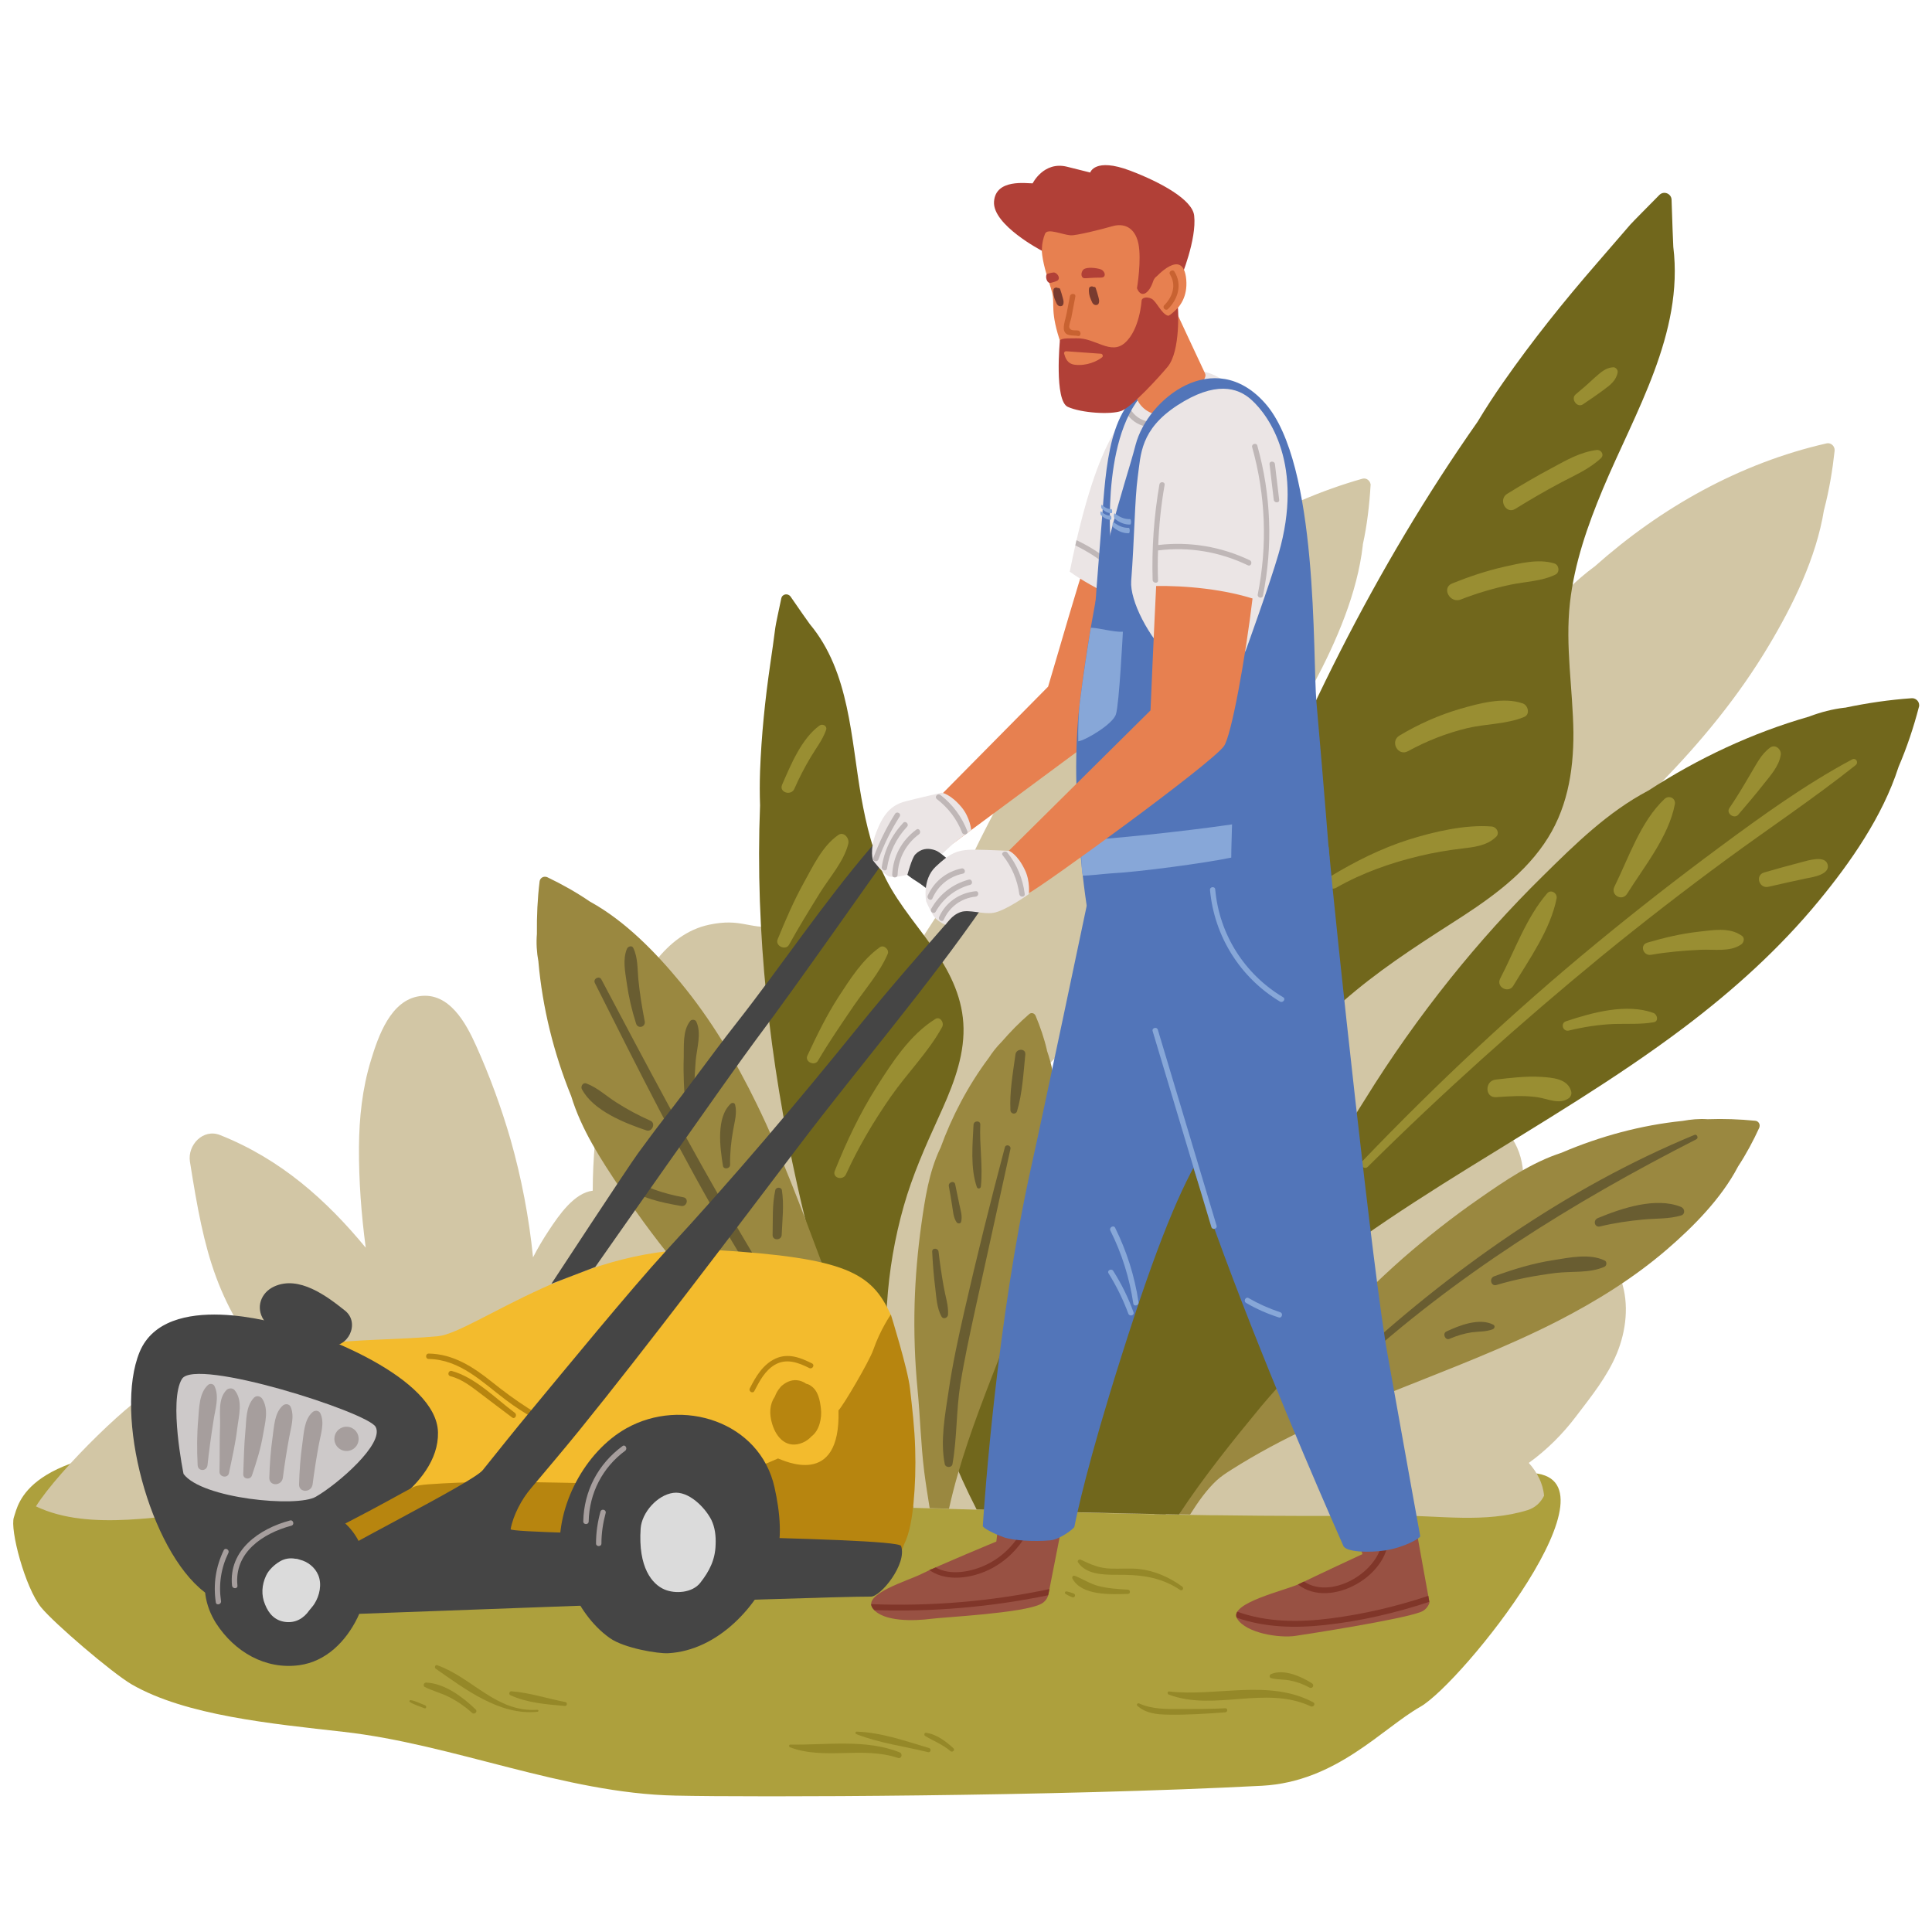<?xml version="1.0" encoding="utf-8"?>
<!-- Generator: Adobe Illustrator 26.5.1, SVG Export Plug-In . SVG Version: 6.00 Build 0)  -->
<svg version="1.1" id="Ebene_1" xmlns="http://www.w3.org/2000/svg" xmlns:xlink="http://www.w3.org/1999/xlink" x="0px" y="0px"
	 viewBox="0 0 1000 1000" style="enable-background:new 0 0 1000 1000;" xml:space="preserve">
<style type="text/css">
	.st0{fill:#ADA03D;}
	.st1{fill:#D2C6A5;}
	.st2{fill:#71671C;}
	.st3{fill:#9A8840;}
	.st4{fill:#998E32;}
	.st5{fill:#695D31;}
	.st6{fill:#F3BB2D;}
	.st7{fill:#B7850F;}
	.st8{fill:#454545;}
	.st9{fill:#E78050;}
	.st10{fill:#EBE5E5;}
	.st11{fill:#BFB7B7;}
	.st12{fill:#5275B9;}
	.st13{fill:#B14037;}
	.st14{fill:#793B2F;}
	.st15{fill:#87A7D8;}
	.st16{fill:#985143;}
	.st17{fill:#803629;}
	.st18{fill:#C86231;}
	.st19{fill:#DBDBDB;}
	.st20{fill:#CDC9C9;}
	.st21{fill:#A69E9D;}
	.st22{fill:#958828;}
</style>
<g>
	<g>
		<path class="st0" d="M21.3,832C13,821.8,5,791.6,7.2,785.3c2.4-7,5.8-35.1,92.2-37.1c86.7-2,100.5,5.5,186.8,3.8
			c89.5-1.7,208.6,14.6,298.1,17c11.6,0.3,100.8-11.4,112.4-11c17.4,0.6,65.5,3.8,95,4.4c51.4,0.9-35,108.7-56.5,121
			c-19.9,11.3-43.5,38.8-81.9,40.9c-107.2,5.6-263.2,6-303.7,5.1c-57.7-1.2-114.8-26.6-171.8-33c-37-4.2-81.7-8.4-109.7-24.6
			C57.9,865.8,28.2,840.4,21.3,832z"/>
	</g>
	<g>
		<path class="st1" d="M405.6,633c8.5-21.9,19.1-42.8,28.2-64.2c9.4-22.2,20.2-43.7,32.3-64.6c11.3-19.5,23.7-38.3,37.1-56.3
			c13.2-17.7,26.6-35.6,44.4-48.8c0.1,0,0.1-0.1,0.2-0.1c21.5-19.2,45.9-35.5,72.1-47.4c0.1,0,0.1-0.1,0.2-0.1
			c5.2-2.8,10.6-5.3,16.2-6.7c0.1,0,0.2,0,0.2-0.1c10.3-3.9,20.8-7.1,31.5-9.5c1.7-0.4,3.4,0.6,4,2.3c0.2,0.5,0.2,1,0.2,1.5
			c-1.1,10.1-2.8,20.3-5.4,30.3c0,0.1,0,0.2-0.1,0.3c-4,24.8-16.1,49.4-28.6,70.3c-15.5,26-34.8,49.5-55.9,71.1
			C523.9,570.4,461.8,631.3,409,696.4c-2.7,3.3-5.3,6.6-7.3,10.3c-8.1,14.8-20.3,19.8-24.4,36.1c-2.9,11.5-5.5,23-8,34.6
			c-1.8,0-3.6-0.1-5.4-0.1c0.4-2.1,0.8-4.3,1.3-6.4C374.8,724,388.3,677.8,405.6,633z"/>
		<path class="st1" d="M81.9,717.9c19.7-6.4,40.7-7.9,61.3-5.2c-31.3-37.3-37.3-63.3-44.9-111.5c-1.3-8.5,6.8-17.2,15.6-13.7
			c31.5,12.5,55.1,33.7,75.4,58.3c-2.3-17.3-3.6-34.7-3.5-52c0.1-15.1,1.7-30.4,6.2-45c3.8-12.5,10.2-31.1,25.2-33.2
			c15.4-2.2,24.1,14.2,29.3,25.8c7,15.6,12.9,31.7,17.7,48.2c5.7,20,9.6,40.5,11.7,61.2c2.5-4.9,5.3-9.6,8.3-14.1
			c5.2-7.9,13.1-19.3,22.6-20.4c0-8.2,0.4-16.3,1.1-24.5c1.9-21.8,6.1-43.7,14.6-64c8.4-20,21.5-44.4,44.7-49.2
			c16.3-3.4,20,2.2,34.1,1.1c13.9-1.1,17-6.9,33.3-6.5c18.5,0.5,33,13.9,44.2,28.3c1.2-3.1,2.4-6.1,3.5-9.2
			c8.4-22.6,18.1-44.6,29.2-66c10.3-20,21.8-39.3,34.4-58c12.3-18.3,24.9-36.8,42.1-50.9c0.1,0,0.1-0.1,0.2-0.1
			c20.6-20.2,44.2-37.6,69.7-50.8c0.1,0,0.1-0.1,0.2-0.1c5-3.1,10.3-5.8,15.8-7.5c0.1,0,0.2-0.1,0.2-0.1c10.1-4.3,20.4-8,31-11
			c1.7-0.5,3.4,0.4,4.1,2.1c0.2,0.5,0.3,1,0.2,1.4c-0.6,10.1-1.8,20.5-4,30.5c0,0.1,0,0.2,0,0.3c-2.8,24.9-13.8,50.1-25.2,71.5
			c-14.2,26.7-32.4,51.1-52.5,73.7c-39,43.9-79.9,88.6-118.1,134.7c1.3,4,2.4,8,3.5,12c2.1,7.9,3.9,15.9,5.4,23.9
			c9.6-0.6,19.3,9.2,25.8,16.1c3.7,3.9,7.3,8,10.6,12.4c-1.6-20.8-1.4-41.6,0.7-62.3c1.7-17,4.7-33.9,8.8-50.5
			c3.1-12.4,8.7-30.1,24.3-30.6c15.1-0.5,24.7,16.6,30.7,28.2c6.9,13.5,11.3,28.3,14,43.1c3.1,17,5,34.4,5.8,51.8
			c8.8-15.8,18.9-30.6,31.2-43.8c4-11.8,8.2-23.4,12.7-35c8.5-21.9,19.1-42.8,28.2-64.2c9.4-22.2,20.2-43.7,32.3-64.6
			c11.3-19.5,23.7-38.3,37.1-56.3c13.2-17.7,26.6-35.6,44.4-48.8c0.1,0,0.1-0.1,0.2-0.1c34.2-30.5,75.2-53.6,120.1-63.8
			c1.7-0.4,3.4,0.6,4,2.3c0.2,0.5,0.2,1,0.2,1.5c-1.1,10.1-2.8,20.3-5.4,30.3c0,0.1,0,0.2-0.1,0.3c-4,24.8-16.1,49.4-28.6,70.3
			c-15.5,26-34.8,49.5-55.9,71.1c-46,47.1-94.4,94.9-138.7,145.1c0.1,10.9-0.5,21.8-1.8,32.6c5.4-2.9,11.1-5.3,16.8-6.9
			c13.8-3.9,29.9-3.2,41.2,6.8c11.7,10.3,13.1,25.9,10,40.4c-0.7,3.2-1.5,6.3-2.6,9.4c8.5-0.7,17.1,0,25.4,2.8
			c13.2,4.3,24.8,14,29.3,27.4c4.1,12.2,2.5,25.9-2.3,37.6c-5,12.1-13.3,22.3-21.2,32.7c-6.8,9-15.1,17.3-24.4,24
			c4.3,4.8,7.4,10.7,7.9,17c-1.7,3.4-4.4,6.1-8.4,7.4c-22.1,6.9-45.6,2.8-69.2,2.8c-30.6,0.4-61.1,0.3-91.6-0.1c-1,0-1.9,0-2.9,0
			l0,0c-69.4-1-138.7-3.5-208-5.4l0,0c-1.5,0-2.9-0.1-4.4-0.1l0,0c-99.3-2.7-198.8-3.9-298.9,2.9c-30.2,2.3-69.1,11.4-97.2-2
			C30.5,760.7,70.7,721.5,81.9,717.9z"/>
		<path class="st2" d="M666.6,631.9c12.4-21.6,26.9-41.8,39.9-62.8c13.4-21.7,28.2-42.6,44.2-62.6c14.9-18.6,30.9-36.4,47.9-53.1
			c16.7-16.5,33.6-33.1,54.4-44.1c0.1,0,0.1-0.1,0.2-0.1c25.7-16.7,53.8-29.9,83.2-38.3c0.1,0,0.1,0,0.2-0.1
			c5.9-2.2,12-3.8,18.1-4.5c0.1,0,0.2,0,0.3,0c11.4-2.4,22.9-4.1,34.5-4.9c1.8-0.1,3.5,1.2,3.8,3c0.1,0.5,0.1,1.1-0.1,1.6
			c-2.7,10.4-6.2,20.9-10.5,30.9c0,0.1-0.1,0.2-0.1,0.3c-8.2,25.4-24.8,49.2-41.2,69.1c-20.4,24.8-44.4,46.4-70,65.7
			c-70.6,53.2-152.8,89.9-218.5,149.8c-3.3,3-6.6,6.1-9.3,9.7c-10.9,14.2-17.2,34.8-24.1,51.2c-5.7,13.6-11.1,27.3-16.1,41.1
			c-2,0-3.9-0.1-5.9-0.1c1.6-4.5,3.2-9,4.8-13.4C619.7,722.4,641.3,676.1,666.6,631.9z"/>
		<path class="st2" d="M487.6,727.5c2.9-30.8,21.1-74.8,41.2-108.5c18.1-30.3,51.1-102.6,75.3-91.9c24.2,10.7,33.5,16.1,56.3,59.8
			s42.9,80.3,34.1,115.8c-4.9,19.7-52.4,44.8-84.2,81.2c-34.9-0.6-69.9-1.6-104.8-2.6C495.1,761,486.4,740.1,487.6,727.5z"/>
		<path class="st3" d="M652.8,727.9c11.2-13.4,23.6-25.6,35.1-38.6c11.9-13.4,24.6-26,38.1-37.9c12.6-11,25.8-21.4,39.5-30.9
			c13.5-9.4,27.2-18.8,42.9-23.9c0.1,0,0.1,0,0.2-0.1c19.7-8.4,40.8-14.1,62.1-16.3h0.1c4.3-0.8,8.7-1.2,13-0.9c0.1,0,0.1,0,0.2,0
			c8.2-0.3,16.3,0,24.5,0.8c1.3,0.1,2.3,1.2,2.3,2.5c0,0.4-0.1,0.7-0.2,1.1c-3.1,6.8-6.8,13.7-11,20.1c0,0.1-0.1,0.1-0.1,0.2
			c-8.7,16.5-23.1,31-36.8,42.8c-17.1,14.7-36.3,26.6-56.3,36.9c-55.2,28.2-116.4,43.6-169,77c-2.7,1.7-5.3,3.4-7.6,5.5
			c-5.2,4.8-9.7,11.2-13.8,17.7c-1,0-5.1-0.1-5.7-0.1C622.9,764.6,638.1,745.7,652.8,727.9z"/>
		<path class="st2" d="M457,754.6c0-0.2-0.1-0.3-0.1-0.5c-18.7-45.5-33.5-92.5-44.2-140.5c-14.3-64.3-21.9-130.8-19.3-196.7
			c-0.2-5.9-0.2-11.7,0-17.6c0.7-18.7,2.6-37.2,5.3-55.7c0.9-6.2,1.8-12.4,2.6-18.7c0.2-1.7,1.9-9.5,3.1-15.2
			c0.5-2.3,3.4-2.8,4.8-0.9c3.8,5.6,9.6,13.8,10,14.3c20.7,24.8,21.2,59.3,26.6,89.6c2.6,14.4,6,28.8,12.6,42
			c7.2,14.4,18.3,26.3,27.1,39.7c8.1,12.3,13.7,25.6,13.2,40.6c-0.5,15.4-6.8,30-13.1,43.8c-6.8,14.9-13.3,29.6-17.8,45.4
			c-4.7,16.5-7.6,33.5-8.7,50.7c-1.1,16.9-0.4,33.8,2.1,50.5c1.2,8,2.8,15.9,4.8,23.8c2.3,9.2,5.1,25.3,6.7,31.1
			c-1.6,0-3.2-0.1-4.8-0.1c-3.7-8.2-7.2-16.4-10.7-24.7C457.2,755.2,457,754.9,457,754.6z"/>
		<path class="st3" d="M277.9,483.4c0-0.1,0-0.1,0-0.2c-0.1-9,0.3-18.1,1.4-27c0.2-1.4,1.4-2.5,2.9-2.4c0.4,0,0.8,0.1,1.2,0.3
			c7.5,3.6,15,7.8,22,12.6c0.1,0,0.1,0.1,0.2,0.1c18.1,10,33.8,26.2,46.5,41.6c15.9,19.2,28.7,40.7,39.6,63.1
			c25.7,52.7,40.9,110.2,67.2,162.5c0.4,2.1,0.8,4.3,1.2,6.4c0.8,7.5,1.5,15,2.5,22.5c-8.5-6.7-16.9-13.6-25.2-20.7
			c-14.6-12.6-27.8-26.7-41.9-39.7c-14.6-13.4-28.3-27.8-41.1-42.9c-11.9-14.1-23.1-29-33.3-44.4c-10.1-15.1-20.2-30.5-25.5-48
			c0-0.1,0-0.1-0.1-0.2c-8.9-22-14.7-45.4-16.8-69c0-0.1,0-0.1,0-0.2C277.8,493,277.5,488.1,277.9,483.4z"/>
		<path class="st3" d="M474.9,719c-1.4-14.7-1.9-29.4-1.5-44.2c0.4-13.8,1.6-27.5,3.5-41.1c1.9-13.4,3.9-26.9,9.7-39.2
			c0,0,0-0.1,0.1-0.1c6-16.6,14.4-32.5,24.9-46.6c0,0,0-0.1,0.1-0.1c1.9-3,4.2-5.9,6.7-8.4l0.1-0.1c4.4-5.1,9.1-9.9,14.2-14.3
			c0.8-0.7,2-0.7,2.8,0.1c0.2,0.2,0.4,0.5,0.5,0.7c2.4,5.7,4.5,11.8,5.9,17.9c0,0.1,0,0.1,0,0.2c5.1,14.5,5.7,31.3,5.1,46.2
			c-0.7,18.5-4.3,36.8-9.3,54.6c-13.1,46.2-36.1,89.3-46.5,136.3c-3.3-0.1-6.7-0.2-10-0.3c-1-6.2-2-12.4-2.8-18.7
			C476.6,747.6,476.3,733.2,474.9,719z"/>
		<path class="st2" d="M799.1,436.9c-12.2,17.7-30.6,30.1-48.5,41.5c-19.2,12.3-38.1,24.7-55.3,39.8c-18,15.8-34.3,33.7-48.5,52.9
			c-14,19-26.1,39.4-35.8,60.9c-4.7,10.3-8.7,20.9-12.4,31.6c-4.6,13.4-14.5,36.7-16.1,43.2c-1.7,11.3-3.2,22.6-4.5,33.9
			c-1.7-1-3.8-1.3-5.6-1c0.2-1.4,0.3-2.9,0.5-4.3c1.1-8.8,2.3-17.6,3.5-26.5c0-0.2,0-0.5,0.1-0.7c0-0.2,0.1-0.3,0.1-0.5
			c2.1-14.5,4.5-28.9,7.1-43.4c0-0.4,0-0.8,0.2-1.2c0.1-0.2,0.1-0.4,0.2-0.7c12.5-67.5,30.7-134,54.5-198.5
			c31.8-86.4,73.3-170.2,126.2-245.6c4.2-7,8.7-13.9,13.4-20.6c15-21.5,31.2-41.7,48.4-61.5c5.7-6.6,11.5-13.3,17.2-19.9
			c1.6-1.8,9.5-9.7,15.1-15.4c2.3-2.3,6.2-0.7,6.3,2.5c0.3,9.4,0.8,23.5,0.9,24.4c5.5,44.8-19.9,85.7-36.5,125.4
			c-7.9,18.9-14.7,38.4-17,58.8c-2.5,22.4,1.5,44.7,1.8,67.1C814.5,399.8,811,419.8,799.1,436.9z"/>
		<path class="st4" d="M484,527.5c-13.1,8.2-22.3,22.5-30.4,35.3c-8.6,13.6-15.5,28.2-21.5,43.2c-1.5,3.7,4.2,5.3,5.8,1.8
			c6.4-14.1,14.3-27.4,23.2-40.2c8.5-12.2,19.5-23.1,26.6-36.1C488.8,529.2,486.5,525.8,484,527.5z"/>
		<path class="st4" d="M455.4,490.3c-9,6.4-15.2,16.2-21.2,25.4c-6.3,9.7-11.4,20.2-16.3,30.7c-1.5,3.2,3.8,5.6,5.5,2.6
			c5.7-9.7,12.1-19,18.5-28.4c6-8.8,13.4-17.1,17.6-26.9C460.4,491.5,457.4,488.8,455.4,490.3z"/>
		<path class="st4" d="M433.9,432.2c-8.3,5.7-13.1,16.2-17.9,24.8c-5.2,9.4-9.4,19.2-13.5,29.2c-1.4,3.4,4.1,6,5.9,2.8
			c5-9.1,10.4-17.8,15.9-26.7c5-8.1,12.6-16.5,14.8-25.7C439.7,433.8,436.7,430.2,433.9,432.2z"/>
		<path class="st4" d="M424.1,375.6c-9.3,6.8-14.8,20.3-19.3,30.6c-1.7,3.9,4.7,6,6.4,2c2.5-5.7,5.4-11.3,8.6-16.6
			c2.7-4.5,6-8.7,7.8-13.8C428.3,375.6,425.6,374.4,424.1,375.6z"/>
		<path class="st4" d="M772.1,427.8c-13.8-1.1-29.9,2.7-43,6.8c-14.4,4.6-27.7,11.3-40.6,19.1c-3.6,2.2-0.6,7.9,3.1,5.8
			c13.5-7.7,28.2-12.9,43.4-16.5c7.1-1.7,14.3-2.9,21.6-3.8c6.2-0.7,12.9-1.4,17.6-5.9C776.4,431.5,774.9,428.1,772.1,427.8z"/>
		<path class="st4" d="M788.2,364.1c-9.9-3.5-22.7,0-32.4,2.8c-11,3.2-21.5,7.9-31.4,13.8c-5.1,3-0.9,11,4.4,8.1
			c9.7-5.3,19.8-9.3,30.6-11.9c9.6-2.3,20.4-2,29.5-5.8C792.1,369.8,791,365.1,788.2,364.1z"/>
		<path class="st4" d="M804.4,291.6c-8.3-2.5-17.8,0-26,1.8c-9.2,2.1-18.1,5.1-26.8,8.6c-5.6,2.3-1.1,10.5,4.5,8.3
			c8.4-3.3,17-5.8,25.9-7.7c7.6-1.6,16-1.7,23.1-5.2C807.5,296.2,807,292.3,804.4,291.6z"/>
		<path class="st4" d="M826.5,232.9c-8.6,1.1-15.6,5.2-23.2,9.3c-7.9,4.2-15.6,8.7-23.2,13.4c-4.8,3-0.6,10.8,4.2,7.8
			c7.6-4.7,15.3-9.2,23.2-13.4c7.5-4,15-7.1,21.2-12.9C830.5,235.3,828.7,232.7,826.5,232.9z"/>
		<path class="st4" d="M835,190.1c-4,0.2-6.6,2.8-9.5,5.3c-3.2,3-6.5,5.9-9.9,8.7c-2.8,2.3,0.7,7.2,3.7,5.2c3.7-2.5,7.4-5,11-7.7
			c3.3-2.4,6.3-4.8,7-8.9C837.5,191.4,836.2,190,835,190.1z"/>
		<path class="st4" d="M958.6,393.1c-24.1,12.9-46.4,29-68.3,45.2c-21.9,16.2-43.3,32.9-64.3,50.2c-42.6,35.1-82.8,72.8-120.9,112.6
			c-1.8,1.9,1.1,4.6,2.9,2.8c38.5-38.2,79-74.5,120.9-108.9c21.3-17.4,43-34.2,65.2-50.5c22.1-16.2,44.9-31.4,66.3-48.4
			C962.2,394.7,960.7,392,958.6,393.1z"/>
		<path class="st4" d="M855.8,524.3c-13.9-5.1-31.7-0.2-45.2,4.3c-3.1,1-1.7,5.6,1.5,4.8c7.8-1.9,15.6-3.1,23.6-3.4
			c6.8-0.2,13.5,0.3,20.3-0.9C858.7,528.6,857.8,525,855.8,524.3z"/>
		<path class="st4" d="M901.6,484.4c-6.3-4.7-15.4-2.9-22.8-2.1c-8.8,1-17.6,3.1-26.1,5.6c-4.2,1.2-2.2,7,1.9,6.3
			c8.6-1.5,17.2-2.2,25.8-2.6c6.7-0.3,14.9,1.2,20.6-2.6C902.6,488.1,903.3,485.5,901.6,484.4z"/>
		<path class="st4" d="M866.9,416.3c0.6-3.1-3-4.9-5.3-2.8c-12.4,11.6-18.6,30.5-26,45.5c-2.1,4.4,4.1,7.7,6.6,3.6
			C851.1,448.4,863.7,433,866.9,416.3z"/>
		<path class="st4" d="M946,447.5c-1.3-5-10.2-2.1-13.3-1.3c-6.6,1.7-13.1,3.5-19.6,5.4c-4.8,1.4-2.6,8.5,2.2,7.4
			c6.6-1.5,13.2-3,19.9-4.4C938.4,454,947.3,452.6,946,447.5z"/>
		<path class="st4" d="M921.7,390.8c0.5-2.8-2.7-5.8-5.4-3.9c-4.8,3.4-7.3,8.9-10.3,13.8c-3.5,6-7,11.9-10.9,17.6
			c-1.8,2.7,2.5,5.8,4.6,3.4c4.5-5.3,9-10.5,13.2-15.9C916.5,401.3,920.8,396.5,921.7,390.8z"/>
		<path class="st4" d="M805.7,465c0.5-2.7-3-4.9-4.9-2.6c-10.8,12.5-16.7,29.5-24.3,44.1c-2.3,4.4,4.3,7.9,6.8,3.7
			C791.7,496.2,802.5,481.2,805.7,465z"/>
		<path class="st4" d="M813.2,564.7c-1.9-6.4-9.6-6.9-15.4-7.3c-7.9-0.5-15.8,0.5-23.7,1.4c-5.7,0.7-5.6,9.5,0.3,9.1
			c7.1-0.5,14.2-1,21.2,0c5.3,0.7,11.1,3.9,16,0.8C813,567.9,813.7,566.2,813.2,564.7z"/>
		<path class="st5" d="M462.4,760.1c-9.5-5.6-16.4-18.1-22.9-26.9c-7-9.5-13.7-19.3-20.5-29c-14.2-20.6-28.1-41.2-40.8-62.8
			c-25.4-43.1-47.9-87.9-70.3-132.6c-1.1-2.2,2.3-4,3.4-1.8c23,43.5,46,87,70.9,129.4c12.2,20.8,24.7,41.4,38,61.5
			c7.2,10.9,15.2,21.3,23.2,31.6c3.6,4.6,7.2,9.1,10.9,13.6c3.7,4.6,8.3,9.1,10.4,14.7C465.3,759.4,463.9,761,462.4,760.1z"/>
		<path class="st5" d="M360.4,528.8c-0.5-1.1-2.3-1.3-3.1-0.4c-4.1,5.1-3.2,12.8-3.4,19.1c-0.3,8.7,0.2,17.3,0.9,26
			c0.2,2.7,4.2,2.8,4.2,0c0.1-8.2,0.5-16.4,1.1-24.6C360.7,542.4,363.2,534.8,360.4,528.8z"/>
		<path class="st5" d="M380.5,571.8c-0.2-1-1.5-1.2-2.2-0.6c-7.8,7.1-5.6,23-4.1,32.2c0.3,2.1,3.7,1.6,3.7-0.5
			c-0.1-6.1,0.5-12.1,1.6-18.1C380.2,580.6,381.6,576.2,380.5,571.8z"/>
		<path class="st5" d="M333.7,528.6c-1.4-7.2-2.6-14.5-3.3-21.8c-0.5-5.4-0.2-11.1-2.6-16.1c-0.7-1.6-2.8-0.8-3.3,0.4
			c-2.3,5.5-0.9,12-0.1,17.7c1,7.1,2.6,14,4.8,20.9C330.1,532.8,334.3,531.6,333.7,528.6z"/>
		<path class="st5" d="M404.7,616c-0.3-1.7-3.1-1.6-3.4,0c-1.7,7.5-1.2,15.6-1.4,23.2c-0.1,3,4.5,3,4.7,0
			C404.9,631.6,405.9,623.6,404.7,616z"/>
		<path class="st5" d="M336.7,580.1c-6.1-2.7-12.1-5.9-17.7-9.5c-5.1-3.2-9.8-7.7-15.5-9.8c-1.8-0.7-3.1,1.6-2.3,3
			c5.9,11.1,22.1,17.5,33.4,21.3C337.5,586.1,339.6,581.4,336.7,580.1z"/>
		<path class="st5" d="M353.7,619.7c-5-0.9-10-2.2-14.8-3.9s-9.4-4-14.3-5.2c-1.5-0.4-3,1.7-1.6,2.8c7.8,6.7,19.6,9.1,29.5,10.8
			C355.5,624.8,356.8,620.3,353.7,619.7z"/>
		<path class="st5" d="M390,661.1c-10.8-1.3-19.7-6.4-29.9-9.6c-1.6-0.5-2.5,1.5-1.6,2.7c7.6,8.9,20.3,11.7,31.5,12.9
			C393.9,667.5,393.8,661.6,390,661.1z"/>
		<path class="st5" d="M877.1,587.4c-66.6,27.5-127.2,70.5-179.8,119.4c-1.6,1.5,0.8,3.9,2.4,2.4c53.4-49,114-86.7,178.3-119.5
			C879.3,589.1,878.4,586.9,877.1,587.4z"/>
		<path class="st5" d="M830.5,652.4c-7.8-3.7-18-1.5-26.2-0.2c-10.6,1.6-20.8,4.7-30.9,8.4c-2.8,1-1.7,5.4,1.2,4.5
			c10-3,20.2-4.9,30.5-6.2c8.1-1,17.7,0.2,25.3-3.2C831.8,655.1,831.8,652.9,830.5,652.4z"/>
		<path class="st5" d="M870.1,624.7c-13.1-5.3-30.8,0.7-43.1,5.8c-2.6,1.1-1.7,5,1.2,4.3c7.4-1.8,15-2.9,22.6-3.6
			c6.5-0.6,13.1-0.2,19.4-2.1C872.4,628.4,872.1,625.5,870.1,624.7z"/>
		<path class="st5" d="M773,685.7c-7.2-3.8-17.6,0.3-24.4,3.5c-2.1,1-0.6,4.7,1.6,3.8c3.7-1.6,7.6-2.8,11.6-3.4
			c3.7-0.5,7.3-0.2,10.9-1.6C773.6,687.6,774,686.3,773,685.7z"/>
		<path class="st5" d="M504.8,677.6c-2.8,12.9-5.6,25.7-7.7,38.7c-2.2,13.7-1.7,27.9-4.1,41.5c-0.3,2-3.6,2-4,0
			c-2.4-12.1,0.2-25.7,2-37.8c2-13.8,5-27.5,8.1-41.2c6.5-28.4,13.5-56.7,21-84.9c0.5-1.9,3.3-1.1,2.9,0.8
			C517,622.4,510.8,650,504.8,677.6z"/>
		<path class="st5" d="M488.5,666.2c-1.1-6.1-2-12.2-2.7-18.3c-0.2-2-3.4-2.2-3.3,0c0.3,6.3,0.8,12.6,1.6,18.9
			c0.6,5,0.8,10.2,3.2,14.6c0.9,1.7,3.2,0.8,3.4-0.9C491,675.7,489.3,670.9,488.5,666.2z"/>
		<path class="st5" d="M496.6,623.6c-0.7-3.5-1.5-7.1-2.2-10.6c-0.4-2.1-3.6-1.2-3.3,0.9c0.6,3.3,1.2,6.7,1.7,10
			c0.5,2.9,0.6,6.2,2.3,8.7c0.6,0.9,2.2,0.9,2.4-0.3C498.2,629.3,497.2,626.5,496.6,623.6z"/>
		<path class="st5" d="M507.4,582.1c0.1-2.2-3.3-2.2-3.5,0c-0.5,10.2-1.7,22.5,1.7,32.3c0.4,1.2,2,0.9,2.1-0.3
			C508.8,603.6,506.9,592.7,507.4,582.1z"/>
		<path class="st5" d="M525.6,545.8c-1.3,9.5-3.1,19.3-2.6,28.9c0.1,1.9,2.8,2.4,3.4,0.5c2.8-9.4,3.3-19.6,4.3-29.4
			C531,542.5,526,542.6,525.6,545.8z"/>
	</g>
	<g>
		<path class="st6" d="M461,680.4c0,0,14.3,145.1-11.8,145.1c-14.9,0-91.1-2.7-152.1-3.2c-68.1-0.6-143.6-0.1-166.3,4.8
			c-22.7,4.9-22.1-21-2.4-24.7s80.5-13.5,91.6-47.9c11.1-34.4-58.5-56.7-48.5-59.1c8-2,36.8-2,55.3-3.8
			c18.4-1.8,76.1-48.9,143.7-44.6C438,651.1,451.1,658.8,461,680.4z"/>
		<path class="st7" d="M221.9,700.6c12.7,0.2,23,6.9,32.6,14.6c12.3,9.8,24.7,18.4,39.4,24.4c1.6,0.7,0.9,3.3-0.7,2.7
			c-11.2-4.6-21.7-10.4-31.4-17.7c-12.2-9.2-23.6-20.9-39.9-21.2C220.1,703.4,220.1,700.6,221.9,700.6z"/>
		<path class="st7" d="M233.8,709.6c12.2,3.3,22.8,14.3,32.7,21.7c1.4,1.1,0,3.5-1.4,2.4c-5.5-4.1-11-8.3-16.4-12.4
			c-4.9-3.7-9.5-7.4-15.6-9C231.3,711.8,232.1,709.2,233.8,709.6z"/>
		<path class="st8" d="M145.5,685.6c0,0-59.6-18.4-73.2,14.1c-13.5,32.6,5.3,102.8,33.6,124.4c28.3,21.5,46.9-21.7,64.2-27.8
			c17.2-6.1,57.2-26.8,56.6-54.9C226.1,713.2,165.2,689.7,145.5,685.6z"/>
		<path class="st7" d="M145.8,801.9c12.6-0.8,58.4-27.1,67-31.6c2.7-1.4,3.5-1.8,16.4-2.5c19.7-1.1,39.6-0.8,59.4-0.4
			c20.8,0.5,41.5,0.7,62.3-0.4c4.8-0.3,9.6-0.7,14.4-1.2c0.2,0,0.3-0.1,0.5-0.1c2.4-0.5,4.8-0.8,7.2-1.3c8.3-1.7,16.5-4.1,24.4-7.2
			c1.8-0.8,3.5-1.5,5.3-2.3c2.5,0.8,32.5,15.9,31.3-24.9c2.4-2.3,16-25.5,18-31.3c3.7-10.7,9.1-18.3,9.1-18.3s8.8,28.2,9.9,38.2
			c1.2,10.5,2.4,20.7,2.7,31.3c0.3,9.5,0,19-0.9,28.5c-0.7,6.5-1.7,14.6-4.9,21.1c-11.7,33.9-52.3,27.5-83.9,26.6
			c-24.6-0.7-50.1-0.1-73.7,0.3c-22.8,0.3-43.8-12.4-64.4-13c-5.6-0.2-11.2-0.1-16.8,0.2c-2.4,0.1-4.8,0.3-7.1,0.6
			c-0.6,0.1-1.1,0.1-1.5,0.2c-1,0.1-2.8,0.4-5.6,0.7c-10.1,0.8-37.4,0.8-47.3,3.4C155.7,821.5,132.4,802.7,145.8,801.9z"/>
		<path class="st8" d="M151.7,836.6c-5.3,0.2-20-7-3.1-17.9c27-17.3,96-51.2,101.3-57.8c8.2-10.2,16.3-20.4,24.6-30.4
			c16.9-20.4,52.1-63.3,70-82.8c36-39,67.5-76.3,100.5-117.1c15.8-19.5,32-37.9,48.5-56.8c1-1.1,0.7-2.8-0.5-3.6
			c-3-2-15.3-12.1-18.4-13.9c-5.5-3.3-10.5-8.4-16-11.8c-0.4-0.3-44.8,63.8-67.7,94.2c-12.3,16.4-82.8,117.1-82.8,117.1l-22.7,8.7
			c0,0,39-59.5,44.8-67.5c4.4-6,8.8-12,13.4-17.9c12.9-16.4,24.5-32.9,37.4-49.3c23.8-30.3,45.3-62.7,70.4-91.9
			c0.5-0.6,4.8-8.1,8.6-8.8c13.6-2.8,53.6,33.1,49.6,38.9c-30,43.5-64.2,83-96.1,125.1c-33.3,43.9-79,104.5-113.7,147.3
			c-8.2,10.1-16.7,20.1-25.1,30.1c-4.7,5.5-9.1,13.8-10.4,21c-0.5,3,200.3,3.7,202.1,8.7c3.2,9.3-10.5,26.2-15.6,26.2
			C422.7,826.3,171.1,835.9,151.7,836.6z"/>
		<g>
			<g>
				<path class="st9" d="M542.5,355.4c6.3-21.1,15-51.8,20.1-66.7c11,10.4,23.6,19,36.8,26.7c-12.7,27-27.1,62.7-27.1,62.7
					l-77.8,57.6c0,0-7.2,6.2-16,0.5c-6.9-4.5-4.3-11.7-4.3-11.7L542.5,355.4z"/>
				<path class="st10" d="M584.7,215.3c19.7-7.6,36.3-1.6,38.9,14.3c1.5,9-11.8,53-23.6,89.8c-14.1-5.9-34-14.6-46.3-23.5
					C569,219.5,584.7,215.3,584.7,215.3z"/>
				<path class="st10" d="M451.9,445.4c0,0-2-5.2,1.6-14.5c3.5-9.1,7.4-14.1,15.1-16.1c6.1-1.6,18.9-4.5,18.9-4.5s4.4,0.6,10.2,7.5
					c4.4,5.3,5,11.8,5,11.8l-8.9,6.7l-6.2,5.7c0,0-7.8-6.1-13.9,0.3c-1.7,1.8-4,10.4-4,10.4s-6.3,1.9-9.5,0.9
					C457.6,452.9,451.9,445.4,451.9,445.4z"/>
				<path class="st11" d="M557.2,279.6c5.7,2.7,11,5.9,15.9,9.8c1.4,1.1-0.2,3.3-1.6,2.2c-4.6-3.7-9.6-6.7-14.9-9.3
					C556.7,281.5,557,280.5,557.2,279.6z"/>
				<path class="st11" d="M486.8,411.5c6.3,4.9,11,11.2,13.9,18.7c0.6,1.7-2,2.4-2.7,0.8c-2.7-7-7.2-12.9-13.1-17.4
					C483.5,412.3,485.4,410.4,486.8,411.5z"/>
			</g>
			<path class="st10" d="M624.8,334.1c0,0,16.6-33.4,22.6-47.8c18.3-44,3.3-71.4-4.9-80.7c-6.4-7.3-18.9-20.3-39.5-10
				s-21.7,23.2-24.5,34.5c-2.9,11.4-6.6,54.3-10.7,75.9C564,325.5,599,371.9,624.8,334.1z"/>
			<path class="st11" d="M585.1,211.8c4,6.7,12.4,8.6,18.7,3.9c1.4-1,3.3,1,1.8,2.1c-7.8,5.7-18.1,3.7-23.1-4.7
				C581.8,211.6,584.2,210.3,585.1,211.8z"/>
			<path class="st12" d="M596.8,199.1c-27.4,20.1-21.9,82.2-21.9,82.2s-6.9,30.9-7.9,30.9c0,0,0.8-11.5,3.2-41.4
				C572.5,240.9,573.9,208.4,596.8,199.1z"/>
			<path class="st9" d="M609.6,159.8c0.5,7.7-0.7,26.4-9,33.1s-23.3,13.1-28.2,12.3s-15.1-3.7-23.2-27.1c-5.9-17-3.1-20.4-4.6-26.6
				c-1.5-6.3-8.8-22.4-3.7-33c5.2-10.6,10-18.7,27.1-19.5c17.2-0.8,24.7-0.4,33.1,19.4S609.1,151,609.6,159.8z"/>
			<path class="st13" d="M588.5,149.2c0,0,2.5-14.8,0.7-23.3c-1.9-8.5-7.7-10.5-13.5-8.8s-18.9,4.9-21.5,4.7
				c-4.4-0.3-12-3.9-13.3-0.8c-1.9,4.7-1.6,8.8-1.6,8.8s-25.6-13.3-24.8-25.4s17.1-9.4,20-9.5c0,0,5.7-11.6,17.8-8.6c12,3,12,3,12,3
				s2.3-7.9,20.6-1c16.1,6.1,32.3,15.1,33.2,23.3c1.4,12.3-6.9,32.3-6.9,32.3s-12.1-4.9-14.3,1.6
				C594.7,152.2,590.6,154.5,588.5,149.2z"/>
			<path class="st9" d="M598.5,166.4c0,0,17-4.2,15.5-21.7c-1.6-17.4-16.3-0.6-16.3-0.6L598.5,166.4z"/>
			<path class="st9" d="M609.4,162.6c0,0,12,25.8,14.3,30.6c1.1,2.3-1.5,4.5-5.9,10.8c-5.3,7.4-10.3,9.3-17,10.3s-12.4-5.7-12.5-9.1
				c-0.1-3.4-4.8-22-5.9-23.9L609.4,162.6z"/>
			<path class="st13" d="M590.9,155.5c0,0-0.9,15.2-8.7,22c-7.3,6.4-15.2-2.6-24.8-2.4c-2.7,0.1-7.9-0.3-8.8,1.1
				c0,0-3,31.2,4.1,34.4s22.2,4.1,27.7,2.1c5.4-2,19.7-17.7,24-22.9c6.8-8.3,5.3-30.5,5.3-30.5s-4.2,4.4-5.2,4.1
				c-3.4-1-6-7.6-8.5-8.8C593.4,153.4,591.1,154.1,590.9,155.5z"/>
			<path class="st13" d="M560.8,139.5c1.7-1.5,7-0.8,8.9-0.1c1.5,0.5,2.2,2.1,2.1,2.8c-0.1,1.6-1.6,1.5-3,1.5
				c-3.8,0-6.4,0.4-7.6,0.3C559.3,143.7,559.4,140.8,560.8,139.5z"/>
			<path class="st13" d="M545.9,141.1c1.8,0.6,3.1,3.2,1.3,4.2c-0.7,0.4-2.7,1-3.3,1.1c-2.3,0.5-3.2-4.1-1.7-4.7
				C542.3,141.7,545.1,140.8,545.9,141.1z"/>
			<path class="st14" d="M563.7,149.2c0.1-0.8,1.6-1.3,2.2-0.7c0.5-0.1,1.1,0.1,1.2,0.5c0.5,1.5,1,3,1.4,4.6
				c0.3,1.2,0.7,2.3,0.1,3.6c-0.2,0.5-0.9,0.7-1.5,0.7c-1.7-0.2-2-2-2.5-3C563.8,153.1,563.4,151.2,563.7,149.2z"/>
			<path class="st14" d="M545.3,149.8c0.1-0.8,1.6-1.3,2.2-0.7c0.5-0.1,1.1,0.1,1.2,0.5c0.5,1.5,1,3,1.4,4.6
				c0.3,1.2,0.7,2.3,0.1,3.6c-0.2,0.5-0.9,0.7-1.5,0.7c-1.7-0.2-2-2-2.5-3C545.4,153.7,545,151.8,545.3,149.8z"/>
			<path class="st12" d="M654.7,208.6c28,31.3,24.6,131,26.7,155c4,45.4,6.7,80.4,6.7,80.4l-124.9,29.6c0,0-10.4-61.6-4.2-110.6
				c9.8-77.9,22.7-109.3,28.8-132.8C594.1,206.2,628.5,179.2,654.7,208.6z"/>
			<path class="st10" d="M644.8,336.7c0,0,12.7-35.1,17-50.1c13.2-45.8-4.8-71.3-14-79.6c-7.2-6.6-19-9.8-38.4,2.8
				c-19.3,12.6-18.9,25.5-20.5,37c-1.6,11.7-1.7,32.1-3.4,54C584.1,320.7,623.5,377.2,644.8,336.7z"/>
			<path class="st15" d="M559,435c14.1-0.5,54.2-4.7,78.7-8.3c-0.1,5.7-0.4,11.4-0.4,17.2c-13.4,2.8-47.4,7.4-62.7,8.2
				c-3.3,0.2-11.1,1.2-14.2,1.1C559.3,447.3,560,441,559,435z"/>
			<path class="st15" d="M558.1,383.7c-0.1-7.4,0.1-14.4,0.9-20.7c1.7-13.6,3.8-27.1,5.6-38.1c4.9,0.2,11.5,2.3,16.6,2.1
				c0,0-1.9,37.7-3.6,42.7C576.1,374.8,561.7,383.3,558.1,383.7z"/>
			<path class="st15" d="M577.1,265.8c2.6,2,5.1,3,7.8,2.9c0.7,0,0.7,2.7,0.1,2.8c-2.7,0.1-5.4-0.9-8-3
				C576.3,268,576.5,265.3,577.1,265.8z"/>
			<path class="st15" d="M576.4,270.3c2.6,2,5.1,3,7.8,2.9c0.7,0,0.7,2.7,0.1,2.8c-2.7,0.1-5.4-0.9-8-3
				C575.6,272.5,575.8,269.8,576.4,270.3z"/>
			<path class="st15" d="M570.3,261.3c1.6,1.5,3.3,2.3,5,2.2c0.4,0,0.5,2,0.1,2.1c-1.7,0.1-3.4-0.7-5.1-2.3
				C569.8,262.9,569.9,260.9,570.3,261.3z"/>
			<path class="st15" d="M569.9,264.7c1.6,1.5,3.3,2.3,5,2.2c0.4,0,0.5,2,0.1,2.1c-1.7,0.1-3.4-0.7-5.1-2.3
				C569.4,266.3,569.5,264.3,569.9,264.7z"/>
			<g>
				<path class="st9" d="M633.5,386.2c-6.9,9.5-94.7,73.1-100.9,76c0,0-6.7-1-11.9-7.2c-3.9-4.7-1.1-12.1-1.1-12.1l75.9-75.2
					c0,0,1.6-38,3.2-70.1c18.5,0.8,33.5,5.2,49.8,10.7C644.6,341.1,637.3,381,633.5,386.2z"/>
				<path class="st10" d="M603.7,240.7c7.7-17.7,16.5-19.7,22.6-20.4c6.7-0.8,19.4-0.8,23.6,24.8c1.9,11.4,3.6,38.9,0.6,65.4
					c-16.2-5.5-36.7-7.5-53.6-7.2C598.1,278.9,600.4,248.3,603.7,240.7z"/>
				<path class="st11" d="M602.8,251c-1.8,10.3-2.9,20.7-3.3,31.1c16.4-1.9,32.5,0.8,47.4,7.9c1.6,0.8,0.6,3.4-1,2.6
					c-14.6-7-30.4-9.7-46.5-7.7c-0.2,5.1-0.2,10.3,0,15.5c0.1,1.8-2.7,1.5-2.8-0.2c-0.5-16.6,0.7-33.1,3.5-49.4
					C600.4,249,603.1,249.3,602.8,251z"/>
				<path class="st10" d="M479.4,466.6c0,0-2.3-11.3,5-18.1c7.3-6.8,11-9,21.4-8.7c6.3,0.1,16.5,0.6,16.5,0.6s4.2,1.6,8.1,9.7
					c3,6.1,2.1,12.7,2.1,12.7s-12.4,8.9-18.5,9.7c-5.3,0.8-12.3-1.8-16.5-0.5c-4.9,1.5-8.1,6.6-8.1,6.6s-2-0.5-4.9-3
					C482.6,474.1,479.4,466.6,479.4,466.6z"/>
				<path class="st11" d="M521.4,441.3c5,6.2,8,13.5,9,21.4c0.2,1.8-2.5,1.9-2.8,0.1c-1-7.4-3.9-14.2-8.6-20.1
					C517.9,441.4,520.3,440,521.4,441.3z"/>
			</g>
			<path class="st16" d="M559.2,741l-16.5,84c-0.4,2.3-1.9,4.2-3.9,5.2c-9.2,4.8-50.1,6.8-56.9,7.7c-8.5,1.1-24.7,1.7-30.1-5.3
				c-5.8-7.5,18.2-14.4,25.1-17.9c8.1-4.1,38.8-16.8,38.8-16.8l7.7-62.3C523.4,735.6,538.5,743.8,559.2,741z"/>
			<path class="st17" d="M484.3,811.3c7.6,4.4,18.5,2.3,26.2-1.4c8.7-4.2,15.4-11.1,19.6-19.8c0.9-1.8,3.5-0.2,2.6,1.5
				c-5.5,11.2-15.3,19.9-27.3,23.4c-8.2,2.4-17.7,2.5-24.4-2.4C482.1,812.3,483.2,811.8,484.3,811.3z"/>
			<path class="st17" d="M543.2,822.5l-0.5,2.4c-0.1,0.3-0.1,0.5-0.2,0.8c-29.6,6.1-59.7,8.7-89.9,7.7c-0.3-0.3-0.6-0.6-0.8-0.9
				c-0.6-0.7-0.8-1.5-0.9-2.2C481.9,831.5,512.8,828.9,543.2,822.5z"/>
			<path class="st16" d="M726.4,754.9l13.5,74.6c-0.7,2.2-2.3,4-4.4,4.8c-9.7,3.9-58.1,11.4-64.8,12.4c-8.3,1.3-25.6-1.3-30.3-8.8
				c-5-8.1,25.4-14.8,32.4-18.2c8.1-4,32.4-15.3,32.4-15.3L691,760.7C691,760.7,705.5,755.6,726.4,754.9z"/>
			<path class="st17" d="M739.8,829.1c-17.5,5.8-35.6,10-54,12c-15.5,1.7-31.3,1.3-45.7-3.8c-0.5-1.1-0.3-2.1,0.3-3.1
				c15.2,5.5,31.9,5.6,48.2,3.5c17.2-2.2,34.2-6.2,50.7-11.7L739.8,829.1z"/>
			<path class="st17" d="M672.7,819.7c0.6-0.3,1.4-0.7,2.2-1.1c15.3,10.3,42.4-7.1,40.6-24.8c-0.2-1.9,2.8-1.9,3,0
				c2.2,21-29.8,39.7-46.7,26.3C672.2,820,672.5,819.8,672.7,819.7z"/>
			<path class="st12" d="M663.3,545c-34.4,43-45.3,38.3-82.9,157.1c-17.6,55.5-23.1,82-24.3,88.2c-0.2,0.8-7.4,6.6-12.7,7
				c-7.6,0.7-18.9,0.2-24.1-1.7c-5.2-1.9-10.7-4.8-10.6-5.8c0.9-14.1,7.4-106.2,25-185.6c5.7-25.5,28.8-135.5,28.8-135.5l124.5-29
				C687,439.7,698.7,500.7,663.3,545z"/>
			<path class="st12" d="M716.9,802.5c9.9-1.5,18.4-6.4,18.2-7.4c-1.2-6.4-5.6-30.9-16.9-94c-7.3-40.2-27.1-224.1-30.5-262.8
				c0,0-77.6,44.4-88,69.9c-16.4,40,87.4,273.2,95.6,291.9C696.7,803.5,709,803.7,716.9,802.5z"/>
			<path class="st18" d="M558.1,171.1c-1.6-0.3-3.9,0.4-4.6-1.5c-0.4-1,0.8-4,1-5.1c0.7-3.7,1.4-7.4,2.1-11c0.3-1.7-2.4-1.9-2.8-0.2
				c-0.6,2.9-1.1,5.9-1.7,8.8c-0.4,2.4-1.9,6.4-1.4,8.7c0.8,3.5,4.6,2.6,7.2,3.1C559.6,174.3,559.8,171.5,558.1,171.1z"/>
			<path class="st18" d="M607.9,140.6c-0.9-1.5-3.3,0-2.3,1.5c3.4,5.5,1.3,11.6-3,15.9c-1.2,1.3,0.8,3.2,2,1.9
				C609.8,154.7,612,147.2,607.9,140.6z"/>
			<path class="st9" d="M569.9,183.1l-18.1-1.3c-0.7,0-1.2,0.6-1,1.3c0.6,1.9,1.4,5.2,5.6,5.7c6,0.7,11.5-1.8,14.1-3.9
				C571.1,184.3,570.7,183.2,569.9,183.1z"/>
		</g>
		<path class="st8" d="M141.9,665.9c12.8-5.9,27.2,4.9,36.7,12.5c8,6.4,1.5,19.8-8.4,18c-11.4-2.1-26.7-2.5-33.7-13.2
			C132.2,676.7,135.1,669,141.9,665.9z"/>
		<path class="st8" d="M324.2,739.3c28.8-16.2,69.1-3.6,76.7,30.6c2.8,12.7,4.4,27,0.1,38.6c-8.3,23-29.6,45.8-55.1,47.2
			c-5.4,0.3-22.8-2.6-30.2-7.8c-19.3-13.6-25.5-40.2-25.8-43.9C287.8,779.5,302.8,751.3,324.2,739.3z"/>
		<path class="st19" d="M331.6,791.1c0.6-8.2,8.6-17.3,16.9-18.4c7.9-1.1,16.4,7.5,19.7,14c1.9,3.9,2.4,8.4,2.2,12.8
			c-0.2,7.8-3.2,13.7-7.9,19.7c-4.1,5.3-13,5.9-18.6,3.5C337.6,820,330.2,811.4,331.6,791.1z"/>
		<path class="st8" d="M108.3,809.3c2.1-4.9,7.5-13.7,13.8-19.4c16.2-14.5,41.2-16.2,57.1-0.9c12.7,12.2,13.4,32.9,5.8,48.4
			c-6,12.2-16.2,22.6-30.1,24.5c-17.7,2.4-33.5-7-43-21.6C106,831.1,104,819.5,108.3,809.3z"/>
		<path class="st19" d="M137.7,815.6c1.3-2.9,4.2-5.7,7.3-7.5c2.4-1.4,5.2-1.8,7.8-1.3c0.8,0,1.7,0.2,2.4,0.5c4.1,1,7.8,3.9,9.5,7.9
			c2,4.7,0.8,10.6-2,15c-0.7,1.1-1.8,2.3-2.6,3.3c-2.9,4.2-7.2,6.7-12.5,6s-8.5-4.2-10.4-9C135.1,825.6,135.5,820.3,137.7,815.6z"/>
		<path class="st11" d="M650.8,230.7c7.1,25.4,8.1,51.8,2.9,77.7c-0.4,1.7-3,1-2.7-0.7c5.1-25.4,4.1-51.3-2.9-76.3
			C647.7,229.7,650.4,229,650.8,230.7z"/>
		<path class="st11" d="M659.9,240.2c0.7,6.2,1.5,12.3,2.2,18.5c0.2,1.8-2.6,1.7-2.8,0c-0.7-6.2-1.5-12.3-2.2-18.5
			C657,238.5,659.7,238.5,659.9,240.2z"/>
		<path class="st11" d="M482,470.4c4.2-7.5,11.1-12.9,19.4-15.1c1.7-0.5,2.5,2.2,0.7,2.7c-7.6,2.1-13.9,7-17.8,13.9
			C483.5,473.4,481.1,472,482,470.4z"/>
		<path class="st11" d="M480.2,463.6c3.2-7.3,9.7-12.5,17.5-14.1c1.7-0.4,2.5,2.3,0.7,2.7c-7.2,1.5-12.9,6.2-15.8,12.9
			C481.9,466.6,479.5,465.2,480.2,463.6z"/>
		<path class="st11" d="M486.1,474.6c3.4-7.6,10.6-12.5,18.9-13.3c1.8-0.2,1.8,2.6,0,2.8c-7.3,0.7-13.5,5.2-16.5,11.9
			C487.8,477.6,485.4,476.2,486.1,474.6z"/>
		<path class="st11" d="M474.3,429.4c1.4-1.1,2.8,1.3,1.4,2.4c-6.8,5-10.8,12.6-11.1,21c-0.1,1.8-2.8,1.8-2.8,0
			C462.2,443.3,466.7,435,474.3,429.4z"/>
		<path class="st11" d="M467.5,425.9c1.2-1.3,3.2,0.7,2,2c-5.7,6.1-9.2,13.4-10.4,21.6c-0.3,1.8-2.9,1-2.7-0.7
			C457.7,440.1,461.5,432.3,467.5,425.9z"/>
		<path class="st11" d="M452,444.1c3-8,6.7-15.6,11.3-22.9c1-1.5,3.3-0.1,2.4,1.4c-4.5,7-8.1,14.4-11,22.2
			C454.1,446.5,451.4,445.8,452,444.1z"/>
		<path class="st15" d="M599.3,533c10.1,33.8,20.3,67.6,30.4,101.4c0.5,1.7-2.2,2.4-2.7,0.7c-10.1-33.8-20.3-67.6-30.4-101.4
			C596.1,532,598.8,531.3,599.3,533z"/>
		<path class="st15" d="M577.2,635.5c6,12.2,10.1,25,12.1,38.5c0.3,1.7-2.4,2.5-2.7,0.7c-2-13.3-5.9-25.8-11.9-37.8
			C574,635.3,576.4,633.9,577.2,635.5z"/>
		<path class="st15" d="M576.2,657.8c4.3,6.8,7.8,13.9,10.5,21.4c0.6,1.7-2.1,2.4-2.7,0.7c-2.7-7.3-6.1-14.2-10.2-20.8
			C572.8,657.7,575.2,656.3,576.2,657.8z"/>
		<path class="st15" d="M646.3,671.9c5.2,3,10.6,5.4,16.3,7.3c1.7,0.5,1,3.2-0.7,2.7c-5.9-1.9-11.6-4.4-16.9-7.5
			C643.4,673.4,644.8,671,646.3,671.9z"/>
		<path class="st7" d="M401.1,722.8c0.6-1.7,1.5-3.2,2.6-4.5c0.6-0.8,1.3-1.4,2.2-2c2.6-1.8,5.8-2.6,9.1-1.3
			c0.8,0.3,1.6,0.7,2.2,1.2c0.9,0.2,1.7,0.5,2.5,1.1c3.8,2.5,4.7,7.5,5.2,11.7c0.6,5-0.8,11.4-4.8,14.4c-1.2,1.3-2.7,2.5-4.6,3.3
			c-8.1,3.4-13.6-2.3-15.8-9.6C398,731.7,398.4,726.7,401.1,722.8z"/>
		<path class="st20" d="M95,762.9c0,0-7.8-38-0.8-49.2c7.1-11.2,95.9,17.2,100.2,24.8c4.8,8.6-19.6,29.7-30.9,36.2
			C153.8,780.4,104.4,775.7,95,762.9z"/>
		<path class="st21" d="M110.5,735.4c-1.2,7.6-2.3,15.4-3.1,23c-0.4,3.3-5,3.3-5.1-0.1c-0.4-8-0.4-15.7,0.3-23.6
			c0.5-5.9,0.4-13.5,5-17.8c1-0.9,2.7-0.8,3.4,0.5C113.7,723,111.3,729.6,110.5,735.4z"/>
		<path class="st21" d="M122.8,739.3c-0.9,7.8-2.7,15.5-4.3,23.2c-0.6,2.8-4.9,2.1-4.9-0.7c0.2-8,0-15.9,0.3-23.9
			c0.2-6.1-1.2-13.8,3.3-18.4c1-1.1,3.2-1.2,4.2,0C125.9,724.9,123.6,732.8,122.8,739.3z"/>
		<path class="st21" d="M136.2,742.3c-1.2,7.4-3.4,14.3-5.8,21.4c-0.8,2.4-4.6,2-4.5-0.7c0.3-7.4,0.4-14.7,1.1-22.1
			c0.6-6,0.1-12.7,4.4-17.4c1.3-1.4,3.5-0.9,4.4,0.6C139.2,729.6,137.2,736.4,136.2,742.3z"/>
		<path class="st21" d="M149.7,743.9c-1.3,7-2.4,14-3.3,21c-0.6,4.4-7.2,4.5-7-0.1c0.2-7.1,0.7-14,1.7-21c0.8-5.4,0.9-12.5,5.3-16.3
			c1.1-1,3.2-1,4,0.6C152.6,733.1,150.6,738.7,149.7,743.9z"/>
		<path class="st21" d="M165.1,747.3c-1.3,7-2.4,14-3.3,21c-0.6,4.4-7.2,4.5-7-0.1c0.2-7.1,0.7-14,1.7-21c0.8-5.4,0.9-12.5,5.3-16.3
			c1.1-1,3.2-1,4,0.6C168.1,736.4,166.1,742,165.1,747.3z"/>
		<path class="st21" d="M173.1,744.2c-0.3,3.5,2.2,6.5,5.7,6.8s6.5-2.2,6.8-5.7s-2.2-6.5-5.7-6.8
			C176.4,738.2,173.4,740.7,173.1,744.2z"/>
		<path class="st15" d="M626.3,460.7c-0.2-1.8,2.6-2.1,2.7-0.3c2.1,23.3,15.2,43.9,35.2,55.8c1.5,0.9-0.2,3.1-1.7,2.2
			C642,506.1,628.5,484.7,626.3,460.7z"/>
		<path class="st7" d="M388.1,718.6c3.1-6.1,6.8-12.4,13.3-15.4c6.6-3,12.9-0.5,18.9,2.5c1.6,0.8,0.2,3.2-1.4,2.4
			c-5.8-2.9-12-5.2-18-1.6c-5,3-7.8,8.4-10.4,13.4C389.7,721.6,387.3,720.2,388.1,718.6z"/>
		<path class="st21" d="M322.2,748.5c1.4-1.1,2.8,1.3,1.4,2.4c-11.8,8.7-18.6,22-18.9,36.6c0,1.8-2.8,1.8-2.8,0
			C302.2,771.8,309.6,757.7,322.2,748.5z"/>
		<path class="st21" d="M310.8,782.4c0.5-1.7,3.1-1,2.7,0.7c-1.4,5.2-2.2,10.4-2.2,15.8c0,1.8-2.8,1.8-2.8,0
			C308.5,793.3,309.3,787.8,310.8,782.4z"/>
		<path class="st21" d="M150.1,787c1.7-0.5,2.5,2.2,0.7,2.7c-14.6,3.9-29.7,13.8-27.9,31c0.2,1.8-2.6,1.8-2.8,0
			C118.2,802.3,134.3,791.2,150.1,787z"/>
		<path class="st21" d="M115.8,802.4c0.8-1.6,3.2-0.2,2.4,1.4c-3.8,7.8-5.1,16.3-3.8,24.9c0.3,1.7-2.4,2.5-2.7,0.7
			C110.3,819.9,111.7,810.9,115.8,802.4z"/>
	</g>
	<path class="st22" d="M605.1,875.5c24.5,2.8,51.8-6.6,74.6,5.6c1.4,0.7,0.2,2.7-1.2,2.1c-23.6-11-49.8,2.8-73.6-6.1
		C604.1,876.8,604.2,875.4,605.1,875.5z"/>
	<path class="st22" d="M589.6,881.7c6.9,3.1,14.3,2.9,21.7,2.9c7.6,0,15.2,0,22.9-0.4c1.4-0.1,1.3,2,0,2.1
		c-9.8,0.7-19.7,1.4-29.6,1.2c-5.8-0.1-11.5-0.6-15.9-4.6C588,882.3,588.9,881.3,589.6,881.7z"/>
	<path class="st22" d="M657.9,866.5c6.6-2.8,15.6,1.2,21.2,4.8c1.4,0.9,0.2,3-1.3,2.2c-3.2-1.8-6.6-3-10.2-3.7
		c-3.2-0.6-6.6-0.4-9.7-1.2C656.8,868.3,657,866.9,657.9,866.5z"/>
	<path class="st22" d="M226.3,861.9c18.4,6.6,30.6,24.5,51.9,23.1c0.7,0,0.6,1,0,1c-19.5,2.1-37.6-11.8-52.7-22.3
		C224.7,863.2,225.2,861.5,226.3,861.9z"/>
	<path class="st22" d="M220.5,870.9c9.5,0.3,19.1,7.5,25.7,13.9c1.2,1.1-0.6,2.9-1.8,1.8c-3.7-3.3-7.7-6.1-12.1-8.3
		c-4-2-8.4-3.1-12.4-5.1C218.8,872.6,219.4,870.9,220.5,870.9z"/>
	<path class="st22" d="M212.6,880c2.5,0.4,5.1,1.8,7.5,2.7c0.9,0.4,0.5,1.9-0.4,1.5c-2.4-1-5.3-1.8-7.5-3.2
		C211.6,880.7,212,879.9,212.6,880z"/>
	<path class="st22" d="M264.6,875.4c9.5,0.7,18.8,3.8,28.1,5.6c1.1,0.2,0.9,2.1-0.3,2c-9.5-0.8-19.6-1.6-28.3-5.6
		C263.2,877,263.6,875.4,264.6,875.4z"/>
	<path class="st22" d="M559.4,807.3c5.3,2.5,9.5,4.4,15.4,4.6c4.9,0.2,9.8-0.3,14.7,0.2c8.2,0.9,15.8,4.3,22.4,9.1
		c1.1,0.8,0.1,2.5-1,1.8c-10.6-7.1-21.2-8-33.6-7.9c-6.7,0-15.2-0.3-19.3-6.4C557.4,807.7,558.6,806.9,559.4,807.3z"/>
	<path class="st22" d="M556.2,815.6c4.2,1.6,7.8,4.1,12.3,5.3c5,1.3,10.2,1.6,15.3,1.9c1.4,0.1,1.4,2.2,0,2.2
		c-8.7,0.2-23.8,1.1-28.7-7.9C554.7,816.4,555.3,815.3,556.2,815.6z"/>
	<path class="st22" d="M552,823.7c1.3,0.2,2.5,0.7,3.7,1.1c1.4,0.5,0.6,2.5-0.8,1.9c-1.2-0.5-2.3-1-3.4-1.7
		C550.9,824.5,551.3,823.6,552,823.7z"/>
	<path class="st22" d="M409.1,903c18.5,0.3,39-3,56.5,4c1.8,0.7,1.1,3.5-0.8,2.9c-18.2-6.1-38.1,1.2-55.9-5.5
		C408.2,904.1,408.3,903,409.1,903z"/>
	<path class="st22" d="M443.5,896.3c12.6,0.4,25.4,4.9,37.4,8.5c1.4,0.4,0.8,2.5-0.6,2.1c-12.2-3-25.3-4.7-37-9.3
		C442.6,897.4,442.6,896.2,443.5,896.3z"/>
	<path class="st22" d="M479.2,896.9c5.4,0.6,10.4,4.4,14.3,8c1,0.9-0.5,2.3-1.5,1.5c-4.1-3.5-8.7-5.2-13.2-7.9
		C478.2,898.1,478.4,896.8,479.2,896.9z"/>
</g>
</svg>
